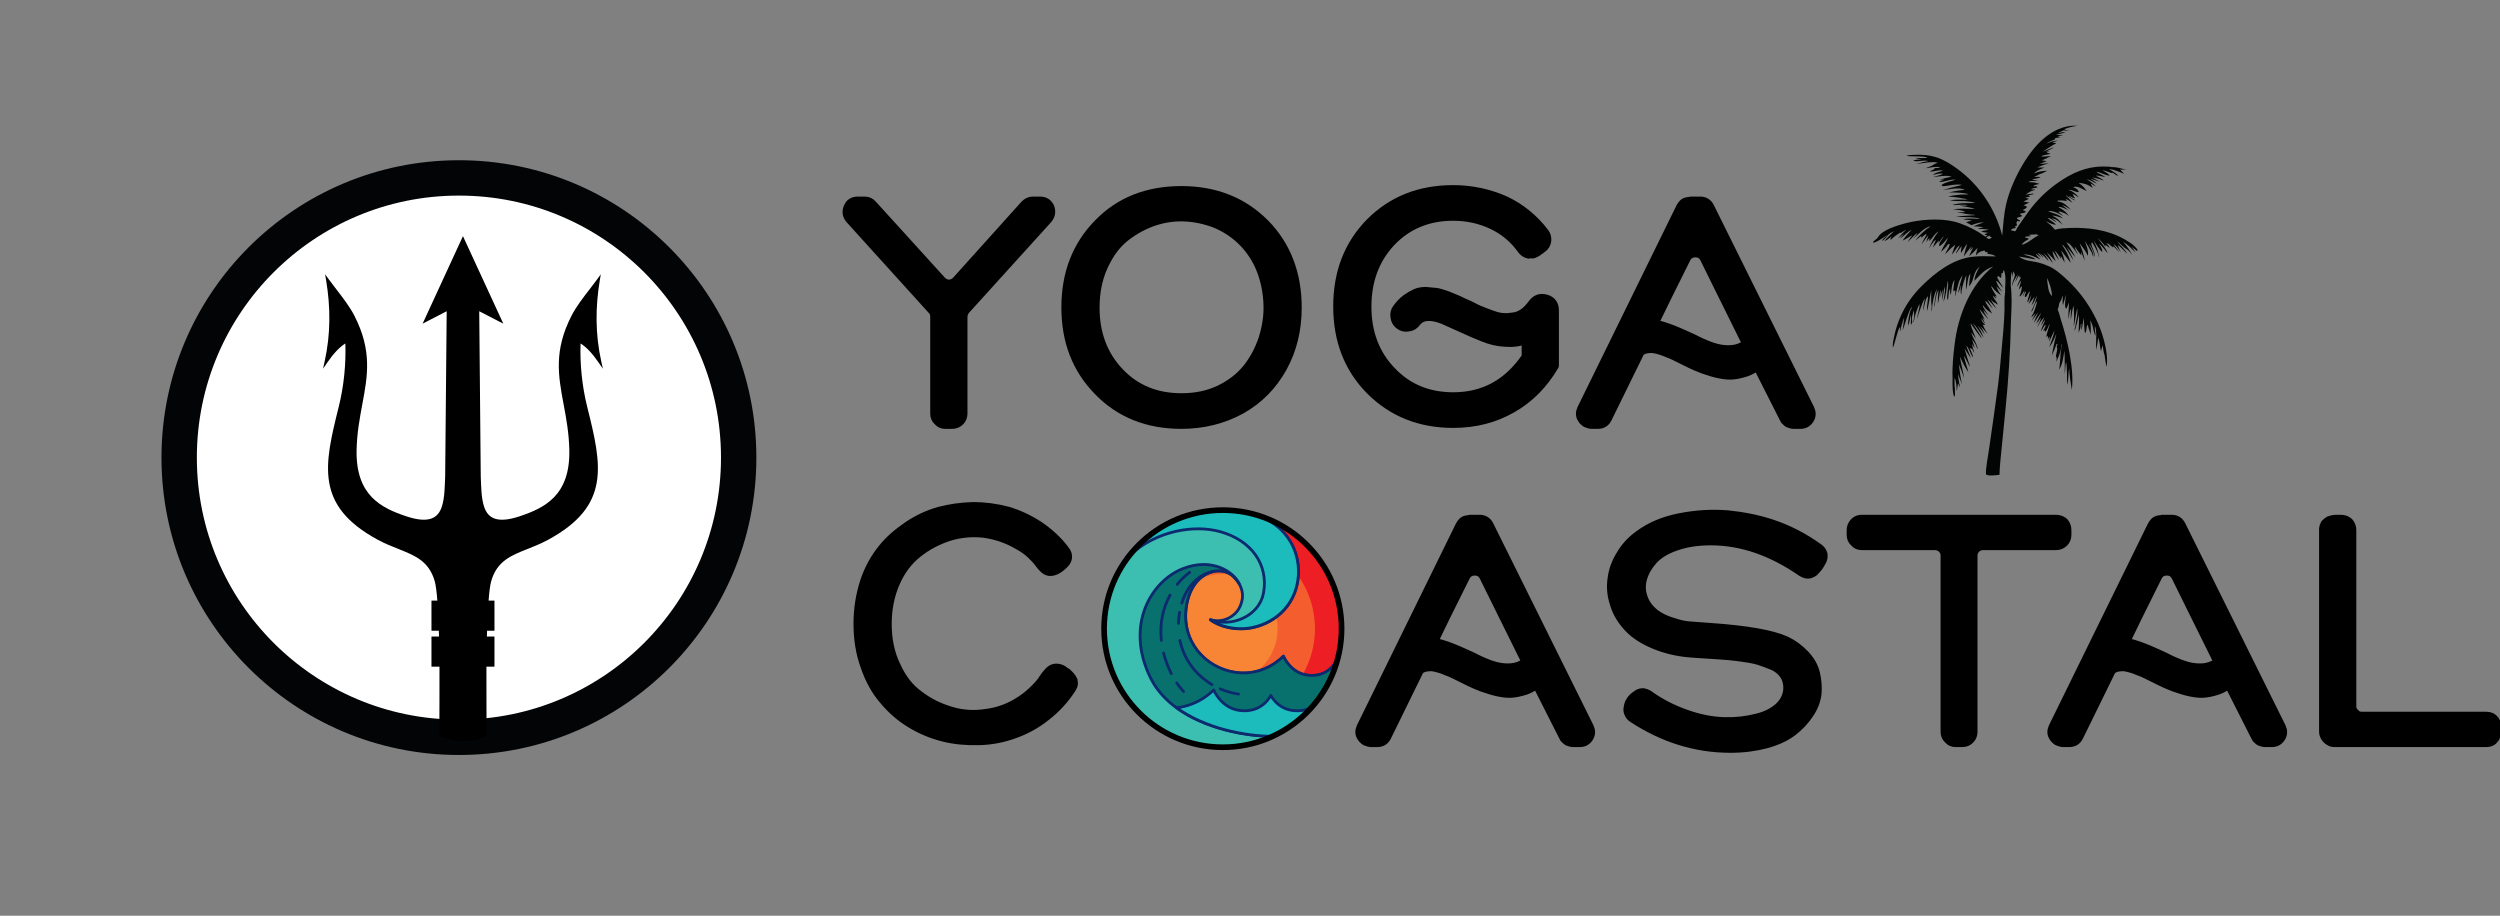 <?xml version="1.0" encoding="UTF-8" standalone="no"?>
<!DOCTYPE svg PUBLIC "-//W3C//DTD SVG 1.1//EN" "http://www.w3.org/Graphics/SVG/1.1/DTD/svg11.dtd">
<svg width="100%" height="100%" viewBox="0 0 1133 415" version="1.1" xmlns="http://www.w3.org/2000/svg" xmlns:xlink="http://www.w3.org/1999/xlink" xml:space="preserve" xmlns:serif="http://www.serif.com/" style="fill-rule:evenodd;clip-rule:evenodd;stroke-miterlimit:10;">
    <rect x="0" y="0" width="1133" height="415" fill="#808080" stroke="none"/>
    <g transform="matrix(1,0,0,1,7.651,-1073.63)">
        <g transform="matrix(0.934,0,0,3.77,-6425.92,-9036.61)">
            <g id="Logo-Horizontal-Logo-Black" transform="matrix(2.879,0,0,0.753,-15101.3,870.703)">
                <g transform="matrix(1,0,0,1,6.048,2.886)">
                    <g transform="matrix(-2.23325e-32,-1.716,-1.812,2.11473e-32,7703.5,2430.64)">
                        <circle cx="-26.021" cy="0" r="26.021" style="fill:white;stroke:rgb(3,4,5);stroke-width:3.29px;"/>
                    </g>
                    <g transform="matrix(0.06,0,0,0.057,7625.03,2389.16)">
                        <path d="M1210.79,1125.22L1311.49,907.432L1319.17,890.798L1326.84,907.432L1427.57,1125.22L1432.51,1135.89L1422.07,1130.56L1364.88,1101.11L1369.15,1563.84C1370.44,1591.2 1370.27,1623.58 1378.59,1648.69C1388.91,1679.96 1413.87,1696.76 1477.67,1675.69C1512.61,1664.16 1548.54,1649.51 1575.19,1621.95C1601.74,1594.44 1619.32,1553.71 1617.95,1489.74C1616.95,1442.3 1609.27,1401.21 1602.01,1362.44C1586.91,1281.89 1573.65,1211.24 1624.65,1112.69C1637.46,1088.02 1656.92,1062.84 1675.45,1038.98C1682.76,1029.49 1689.96,1020.14 1696.33,1011.46L1706.37,997.701L1703.55,1014.53C1697.3,1051.87 1694.07,1089.5 1694.51,1127.43C1694.98,1165.33 1699.17,1203.54 1707.74,1241.97L1712.24,1262.15L1700.46,1245.13C1692.22,1233.16 1683.4,1221.72 1674,1211.86C1666.29,1203.85 1658.14,1196.82 1649.55,1191.4C1648.51,1219.79 1649.55,1248.81 1652.37,1277.28C1655.54,1309.07 1660.94,1340.28 1668.19,1368.97C1688.87,1451.53 1705.48,1520.36 1694.96,1580.79C1684.38,1641.69 1646.56,1693.52 1558.55,1741.13C1538.43,1752.02 1518.81,1759.78 1500.42,1767.01C1453.81,1785.51 1415.12,1800.78 1398.74,1856.38C1395.47,1867.38 1392.99,1887.31 1391.15,1911.53L1407.67,1911.53L1407.67,1995.97L1386.9,1995.97L1386.43,2012.15L1407.67,2012.15L1407.67,2096.55L1385.12,2096.55C1384.75,2161.64 1385.54,2226.82 1385.54,2291.29C1341.3,2309.6 1297.06,2309.18 1252.82,2291.29C1252.82,2226.82 1253.6,2161.64 1253.21,2096.55L1230.72,2096.55L1230.72,2012.15L1251.92,2012.15L1251.45,1995.97L1230.72,1995.97L1230.72,1911.53L1247.24,1911.53C1245.34,1887.31 1242.88,1867.38 1239.62,1856.38C1223.2,1800.78 1184.55,1785.51 1137.94,1767.01C1119.54,1759.78 1099.92,1752.02 1079.8,1741.13C991.771,1693.52 953.975,1641.69 943.399,1580.79C932.907,1520.36 949.483,1451.53 970.191,1368.97C977.396,1340.28 982.811,1309.07 985.989,1277.28C988.784,1248.81 989.841,1219.79 988.807,1191.4C980.214,1196.82 972.033,1203.88 964.358,1211.86C954.951,1221.72 946.131,1233.16 937.874,1245.13L926.12,1262.15L930.617,1241.97C939.158,1203.54 943.371,1165.33 943.847,1127.43C944.289,1089.5 941.053,1051.87 934.801,1014.53L931.982,997.701L942.029,1011.46C948.367,1020.14 955.596,1029.49 962.934,1038.98C981.387,1062.84 1000.89,1088.02 1013.7,1112.69C1064.67,1211.24 1051.47,1281.89 1036.34,1362.44C1029.08,1401.21 1021.41,1442.3 1020.4,1489.74C1019.04,1553.71 1036.62,1594.44 1063.14,1621.95C1089.77,1649.51 1125.74,1664.16 1160.69,1675.69C1224.49,1696.76 1249.44,1679.96 1259.77,1648.69C1268.09,1623.58 1267.92,1591.2 1269.2,1563.84L1273.47,1101.11L1216.31,1130.56L1205.84,1135.89L1210.79,1125.22Z"/>
                    </g>
                </g>
                <g transform="matrix(1,0,0,1,4.424,5.192)">
                    <g transform="matrix(1.073,0,0,1.016,7455.52,2125.33)">
                        <g transform="matrix(50,0,0,50,293.151,336.915)">
                            <path d="M0.285,-0.033L0.285,-0.338C0.285,-0.347 0.282,-0.354 0.276,-0.36L0.018,-0.645C0.009,-0.656 0.007,-0.668 0.013,-0.681C0.018,-0.694 0.028,-0.7 0.043,-0.7L0.064,-0.7C0.074,-0.7 0.082,-0.696 0.088,-0.689L0.305,-0.45C0.312,-0.443 0.32,-0.439 0.329,-0.439C0.338,-0.439 0.346,-0.443 0.353,-0.45L0.568,-0.689C0.575,-0.696 0.583,-0.7 0.592,-0.7L0.615,-0.7C0.629,-0.7 0.639,-0.694 0.645,-0.681C0.65,-0.668 0.648,-0.656 0.639,-0.645L0.38,-0.359C0.375,-0.352 0.372,-0.345 0.372,-0.337L0.372,-0.033C0.372,-0.024 0.369,-0.016 0.363,-0.01C0.356,-0.003 0.348,-0 0.339,-0L0.317,-0C0.308,-0 0.301,-0.003 0.295,-0.01C0.288,-0.016 0.285,-0.024 0.285,-0.033Z" style="fill-rule:nonzero;stroke:black;stroke-width:0.03px;stroke-linejoin:round;stroke-miterlimit:2;"/>
                        </g>
                        <g transform="matrix(50,0,0,50,325.801,336.915)">
                            <path d="M0.406,-0C0.3,-0 0.213,-0.035 0.146,-0.104C0.078,-0.173 0.044,-0.26 0.044,-0.367C0.044,-0.473 0.078,-0.561 0.146,-0.63C0.213,-0.699 0.3,-0.733 0.406,-0.733C0.511,-0.733 0.598,-0.699 0.667,-0.63C0.735,-0.561 0.769,-0.473 0.769,-0.366C0.769,-0.297 0.754,-0.234 0.723,-0.178C0.692,-0.122 0.649,-0.078 0.594,-0.047C0.538,-0.016 0.475,-0 0.406,-0ZM0.134,-0.366C0.134,-0.285 0.159,-0.217 0.21,-0.163C0.261,-0.109 0.326,-0.082 0.406,-0.082C0.45,-0.082 0.49,-0.09 0.526,-0.107C0.561,-0.124 0.59,-0.146 0.612,-0.173C0.634,-0.2 0.651,-0.232 0.663,-0.267C0.674,-0.302 0.68,-0.337 0.679,-0.373C0.678,-0.409 0.672,-0.444 0.659,-0.48C0.646,-0.515 0.627,-0.545 0.602,-0.571C0.577,-0.597 0.547,-0.617 0.514,-0.631C0.48,-0.644 0.446,-0.651 0.412,-0.652C0.378,-0.653 0.344,-0.647 0.311,-0.635C0.277,-0.622 0.247,-0.604 0.221,-0.582C0.195,-0.559 0.174,-0.528 0.158,-0.491C0.142,-0.454 0.134,-0.412 0.134,-0.366Z" style="fill-rule:nonzero;stroke:black;stroke-width:0.03px;stroke-linejoin:round;stroke-miterlimit:2;"/>
                        </g>
                        <g transform="matrix(50,0,0,50,368.501,336.915)">
                            <path d="M0.636,-0.211L0.636,-0.267C0.615,-0.259 0.592,-0.256 0.569,-0.258C0.545,-0.259 0.522,-0.265 0.5,-0.274C0.478,-0.283 0.456,-0.292 0.435,-0.302C0.413,-0.312 0.393,-0.321 0.375,-0.329C0.357,-0.336 0.34,-0.34 0.325,-0.339C0.31,-0.338 0.298,-0.332 0.289,-0.32C0.283,-0.312 0.275,-0.307 0.265,-0.306C0.255,-0.304 0.246,-0.306 0.238,-0.312C0.23,-0.318 0.225,-0.326 0.224,-0.336C0.222,-0.346 0.224,-0.355 0.23,-0.363C0.239,-0.375 0.248,-0.385 0.259,-0.393C0.269,-0.4 0.279,-0.406 0.288,-0.41C0.297,-0.414 0.307,-0.416 0.32,-0.416C0.333,-0.415 0.343,-0.414 0.352,-0.413C0.361,-0.412 0.372,-0.408 0.387,-0.403C0.402,-0.397 0.413,-0.392 0.421,-0.389C0.429,-0.385 0.441,-0.379 0.458,-0.372C0.473,-0.364 0.485,-0.358 0.494,-0.355C0.502,-0.352 0.513,-0.347 0.528,-0.342C0.542,-0.337 0.554,-0.334 0.564,-0.334C0.573,-0.333 0.584,-0.334 0.596,-0.336C0.607,-0.337 0.618,-0.342 0.628,-0.349C0.638,-0.356 0.647,-0.366 0.656,-0.378C0.667,-0.393 0.681,-0.397 0.698,-0.392C0.715,-0.387 0.723,-0.375 0.723,-0.357L0.723,-0.184C0.689,-0.126 0.645,-0.081 0.59,-0.05C0.536,-0.019 0.475,-0.003 0.406,-0.003C0.301,-0.003 0.215,-0.038 0.146,-0.107C0.078,-0.176 0.044,-0.263 0.044,-0.37C0.044,-0.476 0.078,-0.564 0.146,-0.633C0.215,-0.702 0.301,-0.736 0.406,-0.736C0.464,-0.736 0.518,-0.724 0.568,-0.702C0.617,-0.679 0.659,-0.645 0.693,-0.6C0.698,-0.593 0.7,-0.584 0.699,-0.576C0.698,-0.567 0.693,-0.559 0.686,-0.554C0.685,-0.553 0.682,-0.551 0.678,-0.548C0.673,-0.545 0.671,-0.543 0.67,-0.542C0.669,-0.541 0.666,-0.54 0.662,-0.538C0.657,-0.535 0.654,-0.535 0.653,-0.536C0.652,-0.537 0.648,-0.536 0.643,-0.535C0.634,-0.537 0.627,-0.542 0.622,-0.549C0.598,-0.583 0.567,-0.609 0.529,-0.627C0.491,-0.645 0.45,-0.654 0.406,-0.654C0.327,-0.654 0.262,-0.627 0.211,-0.574C0.16,-0.52 0.134,-0.452 0.134,-0.369C0.134,-0.287 0.16,-0.219 0.211,-0.166C0.262,-0.112 0.327,-0.085 0.406,-0.085C0.503,-0.085 0.579,-0.127 0.636,-0.211Z" style="fill-rule:nonzero;stroke:black;stroke-width:0.03px;stroke-linejoin:round;stroke-miterlimit:2;"/>
                        </g>
                        <g transform="matrix(50,0,0,50,408.101,336.915)">
                            <path d="M0.537,-0.252C0.462,-0.404 0.417,-0.494 0.404,-0.521C0.398,-0.533 0.388,-0.539 0.375,-0.539C0.361,-0.539 0.351,-0.533 0.345,-0.521C0.298,-0.427 0.264,-0.358 0.243,-0.314C0.26,-0.311 0.28,-0.305 0.303,-0.296C0.326,-0.287 0.347,-0.277 0.367,-0.268C0.386,-0.258 0.406,-0.249 0.426,-0.242C0.446,-0.235 0.466,-0.232 0.485,-0.233C0.504,-0.234 0.522,-0.24 0.537,-0.252ZM0.098,-0.019C0.092,-0.006 0.082,-0 0.068,-0L0.05,-0C0.048,-0 0.045,-0 0.042,-0.001C0.038,-0.002 0.035,-0.003 0.033,-0.004C0.031,-0.005 0.029,-0.006 0.027,-0.008C0.024,-0.01 0.022,-0.013 0.02,-0.016C0.013,-0.026 0.013,-0.036 0.018,-0.047L0.329,-0.681C0.332,-0.686 0.334,-0.689 0.337,-0.692C0.34,-0.695 0.344,-0.697 0.349,-0.698C0.354,-0.699 0.358,-0.699 0.36,-0.7C0.362,-0.7 0.367,-0.7 0.376,-0.7L0.39,-0.7C0.403,-0.7 0.413,-0.694 0.419,-0.682L0.734,-0.047C0.739,-0.036 0.739,-0.026 0.733,-0.016C0.726,-0.005 0.717,-0 0.705,-0L0.685,-0C0.683,-0 0.68,-0 0.676,-0.001C0.672,-0.002 0.669,-0.003 0.667,-0.004C0.665,-0.005 0.663,-0.007 0.66,-0.01C0.657,-0.012 0.655,-0.015 0.654,-0.018C0.618,-0.089 0.59,-0.144 0.57,-0.184C0.555,-0.173 0.54,-0.165 0.523,-0.161C0.505,-0.156 0.49,-0.154 0.476,-0.155C0.462,-0.156 0.445,-0.159 0.425,-0.165C0.405,-0.171 0.389,-0.177 0.378,-0.182C0.367,-0.187 0.351,-0.194 0.33,-0.205C0.316,-0.212 0.306,-0.217 0.299,-0.22C0.292,-0.223 0.282,-0.226 0.271,-0.231C0.259,-0.235 0.249,-0.237 0.243,-0.238C0.236,-0.239 0.228,-0.238 0.22,-0.237C0.212,-0.235 0.205,-0.232 0.2,-0.227C0.157,-0.139 0.123,-0.07 0.098,-0.019Z" style="fill-rule:nonzero;stroke:black;stroke-width:0.03px;stroke-linejoin:round;stroke-miterlimit:2;"/>
                        </g>
                        <g transform="matrix(50,0,0,50,293.151,386.915)">
                            <path d="M0.687,-0.226C0.687,-0.225 0.689,-0.224 0.692,-0.222C0.695,-0.22 0.698,-0.219 0.699,-0.218C0.7,-0.217 0.701,-0.215 0.704,-0.213C0.707,-0.21 0.708,-0.208 0.71,-0.207C0.711,-0.206 0.712,-0.204 0.714,-0.201C0.716,-0.198 0.717,-0.196 0.718,-0.194C0.718,-0.192 0.718,-0.19 0.719,-0.187C0.719,-0.184 0.719,-0.182 0.718,-0.179C0.716,-0.175 0.715,-0.172 0.713,-0.169C0.691,-0.135 0.664,-0.106 0.633,-0.082C0.602,-0.057 0.568,-0.039 0.534,-0.027C0.498,-0.014 0.462,-0.007 0.424,-0.006C0.385,-0.005 0.348,-0.008 0.312,-0.017C0.276,-0.026 0.242,-0.04 0.209,-0.06C0.176,-0.08 0.148,-0.105 0.124,-0.134C0.099,-0.163 0.08,-0.198 0.066,-0.239C0.051,-0.28 0.044,-0.324 0.044,-0.373C0.044,-0.419 0.051,-0.462 0.064,-0.503C0.077,-0.543 0.096,-0.577 0.119,-0.606C0.141,-0.634 0.169,-0.658 0.2,-0.679C0.231,-0.7 0.263,-0.715 0.298,-0.725C0.332,-0.734 0.368,-0.739 0.405,-0.74C0.442,-0.74 0.477,-0.735 0.512,-0.726C0.546,-0.716 0.579,-0.701 0.611,-0.68C0.642,-0.659 0.67,-0.634 0.693,-0.603C0.705,-0.588 0.703,-0.572 0.687,-0.558C0.671,-0.543 0.656,-0.536 0.643,-0.538C0.637,-0.539 0.631,-0.543 0.626,-0.548C0.621,-0.553 0.616,-0.559 0.611,-0.566C0.606,-0.573 0.598,-0.581 0.587,-0.592C0.575,-0.603 0.561,-0.613 0.544,-0.622C0.511,-0.641 0.475,-0.653 0.437,-0.658C0.399,-0.662 0.362,-0.658 0.327,-0.647C0.291,-0.635 0.259,-0.618 0.23,-0.595C0.201,-0.572 0.177,-0.541 0.16,-0.502C0.143,-0.463 0.134,-0.42 0.134,-0.372C0.134,-0.323 0.143,-0.279 0.162,-0.24C0.18,-0.2 0.204,-0.169 0.235,-0.147C0.265,-0.124 0.298,-0.108 0.335,-0.097C0.371,-0.086 0.408,-0.084 0.447,-0.09C0.485,-0.095 0.52,-0.108 0.552,-0.129C0.57,-0.14 0.585,-0.153 0.598,-0.166C0.611,-0.179 0.62,-0.189 0.625,-0.198C0.63,-0.206 0.636,-0.213 0.642,-0.22C0.648,-0.227 0.655,-0.231 0.662,-0.232C0.671,-0.233 0.679,-0.231 0.687,-0.226Z" style="fill-rule:nonzero;stroke:black;stroke-width:0.03px;stroke-linejoin:round;stroke-miterlimit:2;"/>
                        </g>
                        <g transform="matrix(50,0,0,50,373.451,386.915)">
                            <path d="M0.537,-0.252C0.462,-0.404 0.417,-0.494 0.404,-0.521C0.398,-0.533 0.388,-0.539 0.375,-0.539C0.361,-0.539 0.351,-0.533 0.345,-0.521C0.298,-0.427 0.264,-0.358 0.243,-0.314C0.26,-0.311 0.28,-0.305 0.303,-0.296C0.326,-0.287 0.347,-0.277 0.367,-0.268C0.386,-0.258 0.406,-0.249 0.426,-0.242C0.446,-0.235 0.466,-0.232 0.485,-0.233C0.504,-0.234 0.522,-0.24 0.537,-0.252ZM0.098,-0.019C0.092,-0.006 0.082,-0 0.068,-0L0.05,-0C0.048,-0 0.045,-0 0.042,-0.001C0.038,-0.002 0.035,-0.003 0.033,-0.004C0.031,-0.005 0.029,-0.006 0.027,-0.008C0.024,-0.01 0.022,-0.013 0.02,-0.016C0.013,-0.026 0.013,-0.036 0.018,-0.047L0.329,-0.681C0.332,-0.686 0.334,-0.689 0.337,-0.692C0.34,-0.695 0.344,-0.697 0.349,-0.698C0.354,-0.699 0.358,-0.699 0.36,-0.7C0.362,-0.7 0.367,-0.7 0.376,-0.7L0.39,-0.7C0.403,-0.7 0.413,-0.694 0.419,-0.682L0.734,-0.047C0.739,-0.036 0.739,-0.026 0.733,-0.016C0.726,-0.005 0.717,-0 0.705,-0L0.685,-0C0.683,-0 0.68,-0 0.676,-0.001C0.672,-0.002 0.669,-0.003 0.667,-0.004C0.665,-0.005 0.663,-0.007 0.66,-0.01C0.657,-0.012 0.655,-0.015 0.654,-0.018C0.618,-0.089 0.59,-0.144 0.57,-0.184C0.555,-0.173 0.54,-0.165 0.523,-0.161C0.505,-0.156 0.49,-0.154 0.476,-0.155C0.462,-0.156 0.445,-0.159 0.425,-0.165C0.405,-0.171 0.389,-0.177 0.378,-0.182C0.367,-0.187 0.351,-0.194 0.33,-0.205C0.316,-0.212 0.306,-0.217 0.299,-0.22C0.292,-0.223 0.282,-0.226 0.271,-0.231C0.259,-0.235 0.249,-0.237 0.243,-0.238C0.236,-0.239 0.228,-0.238 0.22,-0.237C0.212,-0.235 0.205,-0.232 0.2,-0.227C0.157,-0.139 0.123,-0.07 0.098,-0.019Z" style="fill-rule:nonzero;stroke:black;stroke-width:0.03px;stroke-linejoin:round;stroke-miterlimit:2;"/>
                        </g>
                        <g transform="matrix(50,0,0,50,411.751,386.915)">
                            <path d="M0.696,-0.566C0.696,-0.566 0.695,-0.564 0.692,-0.559C0.689,-0.554 0.686,-0.55 0.685,-0.549C0.684,-0.548 0.681,-0.545 0.678,-0.541C0.675,-0.537 0.672,-0.535 0.67,-0.534C0.667,-0.533 0.664,-0.531 0.661,-0.53C0.657,-0.529 0.653,-0.529 0.649,-0.53C0.645,-0.531 0.641,-0.533 0.636,-0.536C0.542,-0.601 0.447,-0.634 0.35,-0.634C0.308,-0.634 0.271,-0.628 0.24,-0.617C0.208,-0.606 0.184,-0.591 0.168,-0.573C0.152,-0.555 0.141,-0.536 0.135,-0.515C0.129,-0.494 0.13,-0.474 0.137,-0.454C0.144,-0.434 0.157,-0.417 0.175,-0.403C0.19,-0.392 0.208,-0.383 0.229,-0.377C0.249,-0.37 0.267,-0.366 0.282,-0.365C0.297,-0.364 0.319,-0.362 0.349,-0.36C0.464,-0.352 0.542,-0.338 0.584,-0.319C0.608,-0.308 0.628,-0.293 0.645,-0.275C0.662,-0.257 0.673,-0.238 0.678,-0.217C0.683,-0.196 0.685,-0.174 0.683,-0.152C0.68,-0.13 0.672,-0.109 0.658,-0.089C0.644,-0.068 0.627,-0.05 0.606,-0.034C0.585,-0.018 0.557,-0.005 0.524,0.004C0.49,0.013 0.453,0.018 0.412,0.018C0.303,0.018 0.201,-0.014 0.105,-0.077C0.1,-0.08 0.096,-0.085 0.094,-0.09C0.091,-0.095 0.09,-0.101 0.091,-0.107C0.092,-0.113 0.093,-0.119 0.096,-0.125C0.099,-0.13 0.102,-0.135 0.107,-0.14C0.112,-0.144 0.117,-0.148 0.122,-0.151C0.127,-0.154 0.132,-0.155 0.138,-0.155C0.144,-0.154 0.149,-0.152 0.154,-0.149C0.191,-0.122 0.231,-0.102 0.274,-0.087C0.317,-0.072 0.356,-0.065 0.393,-0.064C0.43,-0.063 0.463,-0.067 0.494,-0.075C0.525,-0.082 0.549,-0.095 0.567,-0.112C0.584,-0.129 0.593,-0.149 0.593,-0.172C0.593,-0.187 0.589,-0.201 0.581,-0.213C0.573,-0.224 0.562,-0.234 0.547,-0.241C0.532,-0.247 0.517,-0.253 0.501,-0.258C0.484,-0.263 0.465,-0.266 0.443,-0.269C0.421,-0.272 0.401,-0.274 0.383,-0.275C0.364,-0.276 0.344,-0.278 0.322,-0.279C0.3,-0.28 0.283,-0.282 0.271,-0.283C0.229,-0.288 0.192,-0.299 0.16,-0.314C0.128,-0.329 0.103,-0.347 0.085,-0.369C0.067,-0.39 0.054,-0.413 0.047,-0.439C0.039,-0.464 0.037,-0.49 0.041,-0.515C0.044,-0.54 0.053,-0.565 0.068,-0.589C0.082,-0.613 0.101,-0.634 0.125,-0.651C0.16,-0.677 0.202,-0.695 0.253,-0.705C0.304,-0.715 0.354,-0.718 0.403,-0.714C0.452,-0.709 0.498,-0.7 0.543,-0.685C0.594,-0.668 0.642,-0.643 0.688,-0.61C0.695,-0.605 0.7,-0.599 0.702,-0.59C0.703,-0.581 0.701,-0.573 0.696,-0.566Z" style="fill-rule:nonzero;stroke:black;stroke-width:0.03px;stroke-linejoin:round;stroke-miterlimit:2;"/>
                        </g>
                        <g transform="matrix(50,0,0,50,450.851,386.915)">
                            <path d="M0.305,-0.033L0.305,-0.587C0.305,-0.596 0.302,-0.603 0.295,-0.61C0.288,-0.616 0.281,-0.619 0.272,-0.619L0.042,-0.619C0.033,-0.619 0.026,-0.622 0.02,-0.629C0.013,-0.635 0.01,-0.643 0.01,-0.652L0.01,-0.667C0.01,-0.676 0.013,-0.684 0.02,-0.691C0.026,-0.697 0.033,-0.7 0.042,-0.7L0.653,-0.7C0.662,-0.7 0.67,-0.697 0.677,-0.691C0.683,-0.684 0.686,-0.676 0.686,-0.667L0.686,-0.652C0.686,-0.643 0.683,-0.635 0.677,-0.629C0.67,-0.622 0.662,-0.619 0.653,-0.619L0.424,-0.619C0.415,-0.619 0.407,-0.616 0.401,-0.61C0.394,-0.603 0.391,-0.596 0.391,-0.587L0.391,-0.033C0.391,-0.024 0.388,-0.016 0.382,-0.01C0.375,-0.003 0.368,-0 0.359,-0L0.337,-0C0.328,-0 0.321,-0.003 0.315,-0.01C0.308,-0.016 0.305,-0.024 0.305,-0.033Z" style="fill-rule:nonzero;stroke:black;stroke-width:0.03px;stroke-linejoin:round;stroke-miterlimit:2;"/>
                        </g>
                        <g transform="matrix(50,0,0,50,482.151,386.915)">
                            <path d="M0.537,-0.252C0.462,-0.404 0.417,-0.494 0.404,-0.521C0.398,-0.533 0.388,-0.539 0.375,-0.539C0.361,-0.539 0.351,-0.533 0.345,-0.521C0.298,-0.427 0.264,-0.358 0.243,-0.314C0.26,-0.311 0.28,-0.305 0.303,-0.296C0.326,-0.287 0.347,-0.277 0.367,-0.268C0.386,-0.258 0.406,-0.249 0.426,-0.242C0.446,-0.235 0.466,-0.232 0.485,-0.233C0.504,-0.234 0.522,-0.24 0.537,-0.252ZM0.098,-0.019C0.092,-0.006 0.082,-0 0.068,-0L0.05,-0C0.048,-0 0.045,-0 0.042,-0.001C0.038,-0.002 0.035,-0.003 0.033,-0.004C0.031,-0.005 0.029,-0.006 0.027,-0.008C0.024,-0.01 0.022,-0.013 0.02,-0.016C0.013,-0.026 0.013,-0.036 0.018,-0.047L0.329,-0.681C0.332,-0.686 0.334,-0.689 0.337,-0.692C0.34,-0.695 0.344,-0.697 0.349,-0.698C0.354,-0.699 0.358,-0.699 0.36,-0.7C0.362,-0.7 0.367,-0.7 0.376,-0.7L0.39,-0.7C0.403,-0.7 0.413,-0.694 0.419,-0.682L0.734,-0.047C0.739,-0.036 0.739,-0.026 0.733,-0.016C0.726,-0.005 0.717,-0 0.705,-0L0.685,-0C0.683,-0 0.68,-0 0.676,-0.001C0.672,-0.002 0.669,-0.003 0.667,-0.004C0.665,-0.005 0.663,-0.007 0.66,-0.01C0.657,-0.012 0.655,-0.015 0.654,-0.018C0.618,-0.089 0.59,-0.144 0.57,-0.184C0.555,-0.173 0.54,-0.165 0.523,-0.161C0.505,-0.156 0.49,-0.154 0.476,-0.155C0.462,-0.156 0.445,-0.159 0.425,-0.165C0.405,-0.171 0.389,-0.177 0.378,-0.182C0.367,-0.187 0.351,-0.194 0.33,-0.205C0.316,-0.212 0.306,-0.217 0.299,-0.22C0.292,-0.223 0.282,-0.226 0.271,-0.231C0.259,-0.235 0.249,-0.237 0.243,-0.238C0.236,-0.239 0.228,-0.238 0.22,-0.237C0.212,-0.235 0.205,-0.232 0.2,-0.227C0.157,-0.139 0.123,-0.07 0.098,-0.019Z" style="fill-rule:nonzero;stroke:black;stroke-width:0.03px;stroke-linejoin:round;stroke-miterlimit:2;"/>
                        </g>
                        <g transform="matrix(50,0,0,50,521.801,386.915)">
                            <path d="M0.075,-0.033L0.075,-0.667C0.075,-0.67 0.075,-0.674 0.076,-0.677C0.077,-0.68 0.078,-0.682 0.079,-0.684C0.08,-0.686 0.081,-0.688 0.084,-0.69C0.086,-0.691 0.088,-0.693 0.089,-0.694C0.09,-0.695 0.092,-0.696 0.096,-0.697C0.098,-0.698 0.101,-0.698 0.103,-0.699C0.104,-0.699 0.107,-0.699 0.11,-0.7C0.113,-0.7 0.116,-0.7 0.117,-0.7L0.129,-0.7C0.138,-0.7 0.146,-0.697 0.153,-0.691C0.159,-0.684 0.162,-0.676 0.162,-0.667L0.162,-0.113C0.162,-0.104 0.165,-0.097 0.172,-0.091C0.178,-0.084 0.185,-0.081 0.194,-0.081L0.586,-0.081C0.597,-0.081 0.605,-0.077 0.611,-0.069C0.617,-0.06 0.62,-0.051 0.62,-0.041C0.62,-0.031 0.617,-0.022 0.611,-0.013C0.605,-0.004 0.597,-0 0.586,-0L0.107,-0C0.102,-0 0.096,-0.002 0.092,-0.005C0.087,-0.008 0.083,-0.012 0.08,-0.017C0.077,-0.022 0.075,-0.027 0.075,-0.033Z" style="fill-rule:nonzero;stroke:black;stroke-width:0.03px;stroke-linejoin:round;stroke-miterlimit:2;"/>
                        </g>
                    </g>
                    <g transform="matrix(0.03,0,0,0.029,7887.92,2410.26)">
                        <path d="M2685.66,990.768C2695.86,975.621 2711.35,968.462 2726.52,959.318C2722.84,954.619 2720.99,955.522 2715.35,954.366C2710.91,952.895 2706.93,952.773 2704.45,948.662C2713.74,944.306 2728.56,945.439 2738.92,944.428C2734.83,940.163 2728.72,939.278 2723.16,937.545C2739.4,935.938 2755.62,934.006 2771.95,933.998L2780.71,939.563C2753.84,951.126 2712.45,989.87 2685.66,990.768ZM2857.19,1272.14L2853.31,1270.65C2832.72,1248.89 2832.56,1203.73 2828.33,1174.79C2843.25,1198.41 2855.38,1244.01 2857.19,1272.14ZM2502.89,959.553L2500.9,959.765C2495.39,957.219 2492.23,955.373 2487.94,950.891L2488.73,947.705C2494.6,945.98 2500.46,944.337 2506.05,941.801L2509.53,940.189L2510.06,939.915C2507.32,943.507 2507.81,941.544 2508.23,945.71L2519.14,952.051C2513.95,955.188 2508.47,957.246 2502.89,959.553ZM3337.93,1020.16C3324.21,999.018 3301.34,981.971 3279.22,970.43C3273.84,965.569 3264.9,961.588 3258.46,958.081C3166.28,907.918 3055.7,894.671 2952.06,898.905C2926.1,899.966 2898.24,901.018 2873.23,908.329L2859.73,893.922C2848.86,881.32 2834.36,871.576 2821.15,861.516C2837.54,868.606 2861.2,881.939 2879.38,880.544C2865.35,866.421 2844.49,857.553 2832.48,842.333C2839.65,844.563 2847.42,846.625 2854.03,850.241C2862.97,855.133 2871.25,864.016 2881.17,866.421C2874.49,858.975 2864.71,850.137 2855.49,846.251C2879.21,846.9 2900.22,867.676 2917.25,882.255C2899.81,857.53 2884.42,843.109 2857.02,829.831C2879.2,832.684 2898.03,837.662 2918.72,846.228C2881.96,815.04 2869.77,823.729 2834.77,804.998C2865.29,804.285 2894.76,817.753 2920.11,833.545L2918.05,831.456C2911.5,824.893 2905.28,819.956 2897.89,814.408C2894.27,811.687 2895.55,812.892 2893.08,808.721C2896.82,808.148 2898.42,808.198 2902.35,808.798C2904.5,810.121 2903.42,809.665 2906,810.342C2924,815.09 2938.01,821.792 2952.85,832.981C2938.18,815.618 2922.14,798.34 2901.11,788.925C2898.18,787.576 2896.29,786.14 2893.79,784.159L2897.8,782.539C2917.29,785.581 2932.93,792.992 2950.04,802.371C2938.47,791.484 2925.08,782.187 2912.42,772.591C2931.05,778.377 2945.88,787.422 2962.24,797.758C2943.21,778.634 2923.13,757.606 2895.28,753.847C2892.57,753.481 2890.01,752.971 2887.34,752.334L2889.09,748.196C2906.53,746.223 2925.41,747.545 2942.44,751.585L2944.58,752.113C2940.81,748.85 2936.82,746.423 2932.86,743.646L2937.35,740.59C2949.55,745.523 2960.6,753.133 2971.77,760.03C2970.44,758.342 2969.07,756.686 2967.75,754.988C2957.65,742.035 2946.64,731.843 2934.33,720.979L2937.29,722.234L2940.79,716.511L2939.52,722.767C2953.92,731.297 2968.61,739.289 2983.58,746.742L2986.34,745.474C2975.04,736.154 2959.69,734.994 2951.03,721.891C2959.39,724.915 2967.03,729.717 2975.48,732.687C2979.47,734.086 2982.3,735.915 2986.18,734.086L2977.96,724.689C2977.34,717.748 2975.93,715.825 2971.62,710.743C2985.54,714.588 2995.08,725.768 3007.9,729.456C2990.43,711.551 2974.53,696.737 2949.88,689.299C2970.7,685.874 2989.42,704.356 3007.4,700.962C3006.54,698.994 3005.7,697.018 3004.75,695.09C2998.69,682.759 2988.92,679.568 2976.61,675.533C2977.56,674.811 2978.41,673.922 2979.46,673.367C2996.84,664.268 3032.4,687.873 3049.11,694.436L3051.4,695.32C3037.91,676.039 3029.13,665.197 3008.8,652.948L3009.34,650.619C3040.81,653.859 3059.56,659.754 3085.59,678.693C3081.37,670.212 3076.86,661.781 3073.12,653.074L3103.14,671.142C3088.31,653.404 3070.24,642.224 3051.18,629.74C3071.56,636.446 3089.51,644.981 3108.4,655.028C3098.13,643.267 3085.04,636.162 3071.93,627.952C3089.67,632.718 3106.96,638.694 3124.33,644.634C3110.96,635.711 3097.14,628.408 3082.81,621.155C3106.64,624.048 3125.83,630.042 3148.04,638.992C3135.21,627.537 3118.91,618.6 3103.26,611.609C3113.25,607.664 3143.23,617.49 3155.8,618.009C3140.31,606.694 3121.65,601.733 3106.32,590.463L3113.95,590.518C3135.25,596.439 3156.84,608.328 3178.52,611.085L3180.53,610.494C3170.7,597.084 3153.56,590.265 3139.94,581.224C3140.79,581.328 3141.64,581.418 3142.49,581.54C3143.9,581.734 3145.3,581.982 3146.72,582.167C3156.5,583.422 3192.68,597.685 3195.35,596.841L3196.98,593.428C3203.67,597.897 3220.6,611.844 3227.87,612.006C3220.84,597.838 3189.35,582.474 3175.56,573.822L3200.36,578.354C3221.47,585.431 3241.53,591.37 3261.7,601.12C3254.68,592.765 3246.66,585.083 3239.08,577.234C3251.3,576.3 3262.22,577.798 3274.22,579.667C3246.41,570.302 3220.58,563.676 3190.93,563.306C3175.55,560.426 3159.25,560.792 3143.63,560.674C3049.79,559.979 2968.03,596.286 2891.8,648.628C2875.83,659.434 2860.33,670.89 2845.32,682.999C2830.31,695.11 2815.84,707.83 2801.9,721.16C2787.97,734.493 2774.62,748.387 2761.85,762.842C2749.08,777.3 2736.95,792.268 2725.45,807.746C2704.05,836.66 2683.54,865.943 2662.83,895.317C2659.52,901.703 2654.61,913.908 2648.45,917.568C2643.67,915.081 2641.73,913.944 2636.16,913.939C2632.31,913.935 2630.95,914.057 2627.45,912.707C2627.21,898.788 2647.09,904.245 2654.96,895.204C2651.45,893.299 2652.98,893.895 2649.04,892.73C2648.1,892.455 2647.16,892.203 2646.22,891.94L2659.62,885.198C2659.63,883.875 2659.88,882.543 2659.67,881.239C2659.25,878.635 2657.71,876.288 2657.33,873.675C2656.53,868.186 2658.35,863.953 2661.99,860.193C2666.61,861.524 2671.15,862.653 2675.87,863.578C2679.16,852.782 2662.82,854.687 2659.53,846.161L2664.8,840.794C2672.74,839.092 2681.07,837.982 2687.99,833.527L2688.05,830.693C2683.86,828.147 2679.91,825.457 2675.93,822.587C2686.73,813.636 2698.52,821.68 2710.58,808.59L2692.7,800.195C2693.37,799.532 2693.9,798.674 2694.72,798.2C2696.38,797.239 2698.4,797.085 2700.17,796.336C2706.04,793.845 2713.22,788.614 2715.86,782.873C2711.29,777.028 2703.23,776.026 2696.38,774.081L2729.86,758.771C2718.39,757.66 2707.25,755.146 2696,752.777C2699.59,751.381 2703.17,749.939 2706.73,748.453C2712.24,746.151 2724.01,741.642 2726.06,736.542C2720.08,735.711 2713.88,735.449 2708.57,732.371C2715.11,728.467 2725.13,728.156 2732.63,727.009L2731.85,724.441C2728.84,723.868 2726.37,722.74 2723.55,721.562C2731.34,715.387 2744.12,715.606 2754.17,712.641L2750.36,709.457C2735.97,710.115 2721.83,713.126 2707.68,715.685C2720.44,707.245 2734.77,696.105 2749.9,692.797C2754.04,691.89 2757.17,690.974 2761.03,689.028L2759.63,687.444L2741,686.74L2740.06,684.646C2751.02,677.754 2763.32,680.606 2774.57,674.974L2773.52,671.855L2766.1,668.23C2760.86,669.499 2757.21,670.975 2751.85,669.616C2757.57,659.019 2776.24,659.741 2786.76,656.441C2773.44,651.896 2758.9,647.527 2744.76,647.509C2738.39,647.5 2733.23,647.202 2727.02,645.839L2726.99,643.479C2743.68,638.089 2762.9,640.31 2780.33,640.536C2769.55,637.358 2758.58,635.774 2747.7,633.08L2747.56,631.017C2761.77,627.077 2780.56,625.908 2793.24,618.898C2780.88,616.19 2768.52,617.842 2756.02,618.758L2785.87,603.029C2800.8,599.594 2816.05,590.86 2829.71,584.009C2806.46,585.264 2783.79,586.55 2762.5,596.638C2761.56,597.084 2760.63,597.549 2759.69,598.005L2757.04,596.191C2774.4,581.035 2793.9,574.269 2815.1,566.167C2801.51,565.521 2787.77,565.788 2774.16,565.725C2774.82,565.414 2775.47,565.093 2776.13,564.786L2779.43,563.27C2798.96,554.08 2819.85,548.574 2840.47,542.376C2822.97,544.083 2805.43,545.209 2787.85,545.757L2827.02,530.944L2799.29,526.399C2817.68,520.41 2833.41,510.281 2851.29,503.936C2832.85,502.793 2814.3,507.28 2795.77,505.465C2808.58,494.71 2833.28,496.782 2848.9,489.158C2842.24,488.314 2836.24,487.136 2829.81,485.195L2828.79,481.941C2832.36,480.371 2835.69,479.27 2839.48,478.434L2843.63,477.541C2836.98,476.187 2830.93,477.897 2824.31,479.003L2824.22,477.658C2839.17,470.468 2855,463.639 2868.49,453.958C2846.36,461.017 2825.63,471.587 2803.63,479.21C2829.82,463.833 2853.6,445.026 2881.23,432.263C2876.74,429.997 2870.57,431.077 2865.56,431.179L2866.04,430.295L2860.76,431.61C2866.01,424.797 2880.16,420.672 2888.33,418.362L2890.77,417.698C2871.55,418.678 2850.23,423.467 2832.69,431.398C2828.83,433.146 2830.61,433.272 2827.63,432.28C2842.46,423.131 2857.31,417.122 2873.66,411.198C2872.36,407.775 2872.58,409.7 2873.79,405.39C2884.1,401.502 2893.18,400.708 2904.05,399.732L2891.53,395.022L2891.99,393.309L2893.25,392.153C2901.4,392.012 2908.54,390.906 2916.46,388.98L2919.15,388.311C2905.5,387.27 2891.84,386.487 2878.17,385.962C2896.7,381.955 2915.32,378.547 2933.02,371.584C2918.65,370.083 2901.83,374.599 2887.83,377.82L2921.4,361.4C2932.29,362.479 2943.43,364.189 2954.38,363.733C2945.44,361.704 2934.74,360.449 2926.48,356.605L2926.78,354.564C2948.79,345.019 2975.11,340.096 2998.71,336.394C2925.21,331.002 2857.88,364.626 2803.5,411.843C2712.26,491.063 2626.94,649.188 2599.23,767.274C2585.71,824.866 2582.77,882.259 2576.97,940.817C2575.59,935.542 2574.14,930.286 2572.63,925.047C2571.12,919.809 2569.54,914.589 2567.9,909.39C2566.26,904.19 2564.56,899.012 2562.79,893.854C2561.02,888.697 2559.18,883.562 2557.29,878.45C2555.39,873.338 2553.43,868.251 2551.41,863.19C2549.38,858.126 2547.29,853.089 2545.15,848.079C2543,843.066 2540.79,838.082 2538.51,833.125C2536.24,828.17 2533.91,823.243 2531.51,818.344C2529.12,813.445 2526.66,808.578 2524.14,803.743C2521.63,798.904 2519.05,794.099 2516.42,789.327C2513.78,784.555 2511.09,779.815 2508.33,775.109C2505.58,770.403 2502.77,765.732 2499.9,761.095C2497.03,756.458 2494.1,751.857 2491.12,747.293C2488.13,742.731 2485.09,738.206 2482,733.716C2478.9,729.23 2475.75,724.781 2472.54,720.37C2469.34,715.962 2466.08,711.593 2462.76,707.263C2459.45,702.936 2456.08,698.649 2452.66,694.404C2449.23,690.158 2445.76,685.957 2442.23,681.798C2438.7,677.64 2435.13,673.526 2431.5,669.458C2427.87,665.387 2424.19,661.362 2420.46,657.385C2416.73,653.407 2412.96,649.476 2409.13,645.591C2405.31,641.706 2401.43,637.87 2397.51,634.082C2393.59,630.293 2389.62,626.555 2385.6,622.866C2381.59,619.177 2377.53,615.537 2373.43,611.947C2369.32,608.361 2365.17,604.824 2360.98,601.336C2356.79,597.852 2352.55,594.418 2348.27,591.037C2343.99,587.657 2339.67,584.331 2335.31,581.057C2330.95,577.787 2326.55,574.568 2322.11,571.403C2317.67,568.24 2313.19,565.134 2308.67,562.083C2304.16,559.028 2299.6,556.031 2295,553.092C2290.41,550.155 2285.79,547.274 2281.12,544.448C2276.46,541.626 2271.76,538.861 2267.03,536.153C2251.09,527.081 2234.41,519.706 2217.37,512.989C2170.04,497.377 2128.72,493.704 2078.94,496.394C2065.86,497.102 2051.94,496.989 2039.44,501.024C2052.32,507.943 2139.25,500.117 2153.65,511.522C2154.41,512.127 2155.04,512.881 2155.74,513.563C2134.23,513.639 2111.44,515.169 2090.12,512.602C2099.22,518.175 2114.06,519.792 2124.67,521.29C2112.51,522.07 2087.08,521.443 2077.46,528.818C2102.93,537.628 2134.58,521.953 2162.16,530.858C2138.69,533.611 2115.83,540.007 2093.47,547.454C2119.29,543.383 2192.4,530.448 2214.54,539.948L2193.75,548.204C2184.49,557.835 2159.67,563.545 2146.71,570.315C2175.42,566.623 2200.88,558.946 2229.93,564.493C2220.36,569.439 2205.91,568.609 2195.2,569.322C2195.95,570.899 2196.69,572.479 2197.43,574.062C2187.98,578.272 2178.37,582.402 2169.17,587.127C2194.48,591.406 2217.14,576.408 2244.39,583.363C2226.54,589.569 2200.55,593.97 2186.5,606.604C2202.77,602.947 2228.35,596.479 2244.25,600.271C2229.18,609.569 2206.09,612.124 2189.2,618.501C2215.59,616.687 2268.52,605.357 2292.59,617.472C2267.85,620.677 2249.14,625.24 2225.75,634.33L2249.31,631.996L2250.56,633.021C2241.71,636.298 2228.66,639.227 2221.77,645.509C2253.01,647.112 2283.36,629.144 2314.93,632.926C2290.04,642.445 2260.25,645.509 2238.02,660.725L2236.56,664.471C2241.4,668.47 2243.33,669.169 2249.67,668.596C2283.64,665.545 2315.2,655.484 2349.77,661.383C2339.4,665.942 2327.59,667.296 2316.59,670.072C2292.07,676.26 2267.66,682.375 2243.83,690.906C2273.39,686.171 2339.54,672.947 2365.64,689.046C2335.45,691.249 2305.83,696.309 2276.36,703.12C2312.9,703.657 2353.68,703.462 2389.06,712.679C2371.6,716.064 2354.09,713.808 2336.56,715.807C2315.15,718.068 2294.3,720.6 2273.42,726.007C2294.35,726.748 2314.53,729.767 2335.26,732.417C2348.9,736.24 2370.1,736.438 2381.78,742.865C2347.56,743.339 2316.08,740.771 2282.07,746.598C2297.39,749.188 2312.18,750.308 2327.71,750.782C2340.85,750.722 2353.99,750.792 2367.13,750.994C2387.26,753.143 2407.73,755.173 2427.34,760.373C2412.29,761.632 2397.4,761.93 2382.3,762.025C2364.34,761.528 2347.35,762.914 2329.52,764.859L2296.58,771.833C2318.01,775.674 2367.81,765.315 2383.22,774.974C2367.68,774.812 2352.34,775.154 2336.83,776.008C2365.45,780.914 2397.05,784.268 2424.33,794.229C2381.6,793.046 2342.27,790.478 2299.73,796.232C2320.96,798.069 2347.47,799.685 2366.8,808.785L2367.04,811.104C2353.12,814.34 2335.03,810.324 2320.51,809.818C2352.62,818.561 2383.19,823.954 2416.37,826.188C2419.87,826.423 2422.03,825.277 2424.25,828.391C2388.1,831.338 2353.07,831.397 2316.95,836.745C2326.17,837.481 2335.29,838.163 2344.54,838.257C2370.06,839.738 2428.19,838.316 2449.16,848.043L2448.3,849.667L2444.97,849.352C2425.48,847.605 2374.89,844.084 2358.39,851.541C2374.84,854.298 2391.3,854.592 2407.73,856.826L2373.93,867.342C2384.27,872.42 2394.35,877.791 2404.41,883.392C2427.57,874.23 2450.12,868.24 2475.08,866.828C2454.97,873.828 2435.48,882.408 2415.45,889.445C2434.09,891.151 2454.72,891.358 2472.92,895.172C2464.17,897.267 2446.91,898.422 2439.74,902.904C2461.04,904.159 2481.15,904.579 2502.2,908.803C2487.65,911.38 2473.08,914.269 2458.47,916.44C2472.39,923.242 2477.53,923.476 2492.1,924.537C2493.79,924.659 2495.2,925.268 2496.75,925.833C2489.45,928.026 2483.88,930.554 2477.38,934.548C2478.05,938.854 2488.7,935.699 2493.03,939.133L2481.65,946.387L2444.23,921.802C2401.88,897.073 2353.2,874.952 2305.3,863.447C2224.5,844.03 2112.97,852.023 2033.34,872.939C1990.11,884.295 1903.57,908.641 1879.96,948.549C1873.42,959.679 1859.82,965.298 1851.75,975.544L1853.28,980.278C1880.16,973.752 1908.48,951.537 1931.79,936.674C1924.81,945.208 1903.56,960.686 1901.06,969.387C1913.88,967.514 1929.75,941.878 1940.08,933.406C1948.93,926.148 1958.99,921.147 1969.41,916.611L1966.17,919.748C1947.46,937.68 1930.42,950.923 1914.46,971.942C1926.68,966.778 1935.06,961.647 1945.44,953.22C1948.72,950.562 1951.85,947.642 1955.85,946.242C1952.33,952.349 1948.48,956.005 1949.95,963.285C1950.05,963.809 1950.32,964.292 1950.5,964.797C1950.69,964.653 1950.9,964.536 1951.06,964.364C1966.43,948.31 1983.49,936.94 2002.46,925.494L2009.98,924.889C2018.62,918.435 2028.04,913.551 2037.48,908.406C2021.43,923.9 2005.68,938.966 1991.56,956.298L2025.42,930.477C2019.02,938.667 2012.47,946.745 2005.78,954.709L2006.35,956.055C2025.19,940.424 2046.95,919.008 2068.57,908.144C2049.96,927.466 2032.23,946.459 2017,968.656C2036.41,960.527 2052.83,947.33 2072.02,939.097C2061.77,950.873 2053.73,962.856 2046,976.392C2064.27,959.363 2081.05,941.305 2100.34,925.304C2097.37,936.845 2083.5,949.275 2076.53,959.169C2091.92,945.841 2106.21,931.312 2121.81,918.209C2133.13,908.704 2158.89,889.666 2173.21,890.88L2169.68,893.421C2161.43,898.445 2153.26,903.003 2146.36,909.859C2126.13,926.866 2104.19,946.964 2088.77,968.507C2100.05,959.512 2111.22,950.332 2123.01,942.004C2123.5,946.617 2122.97,948.991 2121.92,953.423C2131.72,948.161 2140.92,930.874 2152.77,934.173C2142.91,951.094 2132.99,967.817 2124.89,985.676L2126.4,985.64C2138.2,969.96 2149.05,954.028 2161.98,939.219L2150.08,978.5C2155.41,970.489 2160.58,960.618 2168.47,954.985C2168.13,959.819 2167.53,964.504 2166.76,969.292L2168.91,969.622C2187.82,951.645 2195.53,931.709 2219.21,917.744C2196.22,945.385 2178,980.653 2164.58,1013.88C2174.02,999.172 2188.82,970.66 2204.94,963.642C2198.34,977.981 2192.49,992.189 2187.31,1007.1C2197.72,993.083 2212.02,981.253 2220.42,966.111C2219.86,970.642 2219.31,975.156 2218.95,979.71L2219.43,979.962C2231.18,966.675 2234.78,956.123 2249.99,942.311C2243.52,952.954 2236.46,963.231 2229.88,973.806C2225.61,980.662 2221.1,989.554 2222.95,997.827L2227.02,998.048C2244.44,987.053 2258.62,967.713 2272.04,952.223C2262.65,979.795 2243.03,1003.41 2232.66,1031.1C2242.94,1020.84 2265.28,1003.06 2270.49,990.416L2279.47,986.602L2281.95,988.547C2278.6,1007.08 2263.07,1024.89 2256.5,1043.32C2274.53,1024.95 2291.77,1006.5 2312.91,991.571C2306.44,1008.8 2300.26,1026.14 2294.37,1043.58C2295.49,1042.61 2296.63,1041.66 2297.73,1040.67C2310.45,1029.31 2321.47,1001.71 2337.5,995.904C2333.32,1010.84 2322.23,1023.19 2316.8,1037.91L2318.45,1038.32L2320.76,1035.46C2329.71,1022.65 2339.95,1010.83 2349.03,998.138C2347.15,1010.97 2344.32,1024.24 2344.69,1037.22C2357.58,1020.65 2366.67,1001.3 2380.14,985.419C2373.43,1008.63 2366.35,1031.98 2360.89,1055.52C2370.35,1043.68 2396.02,1006.38 2406.83,1000.76C2402.04,1008.84 2397.38,1017.03 2392.37,1024.98L2414.48,1004.46C2405.91,1021.04 2398.03,1037.59 2390.9,1054.83C2408.09,1040.02 2424.22,1024.96 2439.05,1007.77C2434.95,1022 2430.96,1036 2428.41,1050.61C2438.9,1040.28 2448.16,1029.49 2463.05,1025.99L2461.64,1027.43L2464.17,1026.43C2469.74,1024.27 2472.34,1022.79 2478.46,1023.42L2482.91,1032.05C2487.52,1031.86 2489.68,1031.04 2493.88,1029.34C2495.67,1035.33 2490.83,1035.12 2493.86,1040.2C2500.95,1042.31 2507.42,1043.71 2514.78,1044.54C2522.18,1045.38 2526.56,1046.99 2532.92,1050.66C2535.59,1052.21 2538.26,1053.72 2540.91,1055.32C2496.67,1054.81 2450.72,1052.09 2406.81,1057.65C2297.02,1071.54 2200.52,1144.59 2123.47,1219.72C2118.77,1224.24 2114.14,1228.84 2109.6,1233.53C2105.06,1238.22 2100.61,1242.99 2096.24,1247.84C2091.87,1252.68 2087.6,1257.61 2083.41,1262.62C2079.23,1267.62 2075.13,1272.7 2071.13,1277.86C2067.13,1283.01 2063.22,1288.24 2059.41,1293.53C2055.6,1298.83 2051.89,1304.2 2048.27,1309.63C2044.65,1315.06 2041.14,1320.55 2037.72,1326.11C2034.31,1331.67 2031,1337.3 2027.78,1342.98C2024.58,1348.66 2021.47,1354.4 2018.47,1360.19C2015.47,1365.99 2012.57,1371.83 2009.79,1377.73C2007,1383.63 2004.32,1389.58 2001.75,1395.58C1999.18,1401.57 1996.72,1407.62 1994.36,1413.7C1992.01,1419.79 1989.77,1425.92 1987.65,1432.09C1985.52,1438.26 1983.5,1444.46 1981.6,1450.7C1979.7,1456.95 1977.91,1463.22 1976.24,1469.53C1974.57,1475.84 1973.01,1482.17 1971.57,1488.54C1967.32,1507.49 1961.74,1531.01 1962.16,1550.41C1962.23,1553.77 1962.39,1554.03 1962.98,1556.86C1971.38,1547.08 1988.64,1457.89 2003.35,1442.8C2004.13,1452.1 2001.63,1461.22 2002.83,1470.32C2009.06,1443.03 2015.17,1417.56 2026.39,1391.79C2023.33,1415.61 2020.42,1439.44 2017.63,1463.3C2032.24,1426.38 2046.03,1366.65 2066.93,1335.73L2069.08,1336.1C2069.04,1336.64 2069.02,1337.17 2068.92,1337.7C2068.2,1341.35 2067.13,1342.46 2065.34,1345.51C2054.63,1363.74 2046.42,1413.79 2048.26,1435.28C2054.87,1428.2 2060.77,1386.97 2064.79,1374.64C2065.51,1393.48 2063.52,1411.83 2063.68,1430.32L2067.19,1428.96C2067.63,1427.66 2068.06,1426.36 2068.52,1425.07C2070.41,1419.78 2069.46,1421.82 2072.25,1417.36C2064.91,1396.43 2074.52,1371.63 2080.89,1351.41C2082.08,1371.2 2084.79,1398.11 2075.25,1416.02L2078.45,1413.92C2082.91,1406.29 2083.82,1396.73 2085.47,1388.13L2088.04,1379.25C2094.09,1357.64 2103.03,1337.36 2111.73,1316.71C2114.99,1344.74 2099.29,1370.93 2100.23,1398.35C2103.06,1383.03 2107.75,1368.21 2113.54,1353.77C2122.36,1330.75 2129.65,1306.76 2142.17,1285.43C2138.2,1308.61 2133.31,1331.95 2132.76,1355.5C2140.12,1332.63 2142.3,1290.61 2160.68,1273.71C2159.69,1301.99 2152.38,1328.52 2154.21,1357.18C2164.7,1319.69 2171.08,1278.97 2178.02,1240.64C2179.1,1262.52 2177.39,1284.46 2178.12,1306.36C2178.39,1314.11 2180.34,1321.7 2180.59,1329.4C2180.91,1339.24 2179.2,1348.99 2179.55,1358.94C2184.33,1349.66 2182.73,1333.8 2184.38,1323.14C2188.87,1294.02 2195.37,1262.72 2208.87,1236.33C2209.32,1235.47 2209.78,1234.62 2210.23,1233.76C2205.4,1258.42 2199.26,1284.51 2197.18,1309.49C2196.94,1312.45 2196.68,1315.23 2196.18,1318.16C2195.5,1322.15 2195.12,1325.3 2195.17,1328.62L2196.99,1332.03C2200.37,1307.14 2204.81,1266.46 2216.58,1244.12C2217.29,1242.78 2218.05,1241.47 2218.79,1240.15C2216.14,1265.03 2214.78,1291.08 2215.38,1316.1C2222.74,1290.82 2223.53,1264.35 2230.83,1239.29C2233.03,1252.09 2230.52,1267.03 2229.59,1280.03C2233.69,1265.18 2237.63,1250.47 2243.37,1236.16C2241.87,1255.87 2240.1,1275.57 2238.06,1295.23C2247.82,1271.31 2246.39,1246.3 2254.77,1222.18C2258.67,1237.14 2249.16,1288.53 2246.62,1306.37C2262.77,1268.54 2264.77,1228.7 2271.18,1188.66C2279.45,1221.29 2260.89,1268.43 2270.33,1296C2271.33,1293.51 2272.74,1290.74 2273.33,1288.13C2275.34,1272.45 2275.45,1246.22 2284.28,1233.25C2284.37,1242.84 2282.95,1258.89 2289.19,1266.71C2291.21,1243.35 2293.28,1203.78 2308.64,1185.07C2305.76,1204.6 2304.17,1224.21 2301.52,1243.75L2305.63,1245.2L2304.3,1247.2C2307.39,1244.59 2308.06,1242.75 2312.23,1242.79C2315.31,1249.86 2313.79,1260 2311.52,1267.18L2312.34,1273.96C2313.85,1272.35 2330.1,1204.74 2334.14,1194.38C2339.26,1181.25 2345.84,1169.97 2354.33,1158.74C2345.22,1191.12 2335.08,1221.56 2329.05,1254.81C2337.39,1248.21 2341.02,1223.42 2343.65,1212.81C2344.72,1227.34 2340.78,1253.31 2346.84,1265.3C2347.13,1257.78 2348.16,1250.29 2349.02,1242.82C2353.19,1217.44 2364.4,1181.6 2375.33,1158.24C2373.62,1184.99 2372.31,1211.59 2373.49,1238.4C2383.08,1212.89 2380.58,1171.45 2397.68,1149.68L2396.52,1167.92C2392.06,1184.94 2393.14,1203.48 2390.33,1220.87C2397.41,1211.61 2405.36,1201.9 2409.35,1190.88C2415.49,1170.81 2420.64,1149.99 2431.28,1131.76C2437.95,1123.7 2444.94,1116 2451.99,1108.28C2438.34,1131.2 2420.8,1163.26 2420.95,1190.77L2428.69,1181.52C2464.84,1145.18 2477.43,1129.56 2526.62,1110.48C2399.07,1209.19 2329.98,1378.19 2310.07,1535.26C2302.16,1597.58 2294.97,1664.11 2298.12,1726.98C2297.45,1749.5 2296.53,1810.92 2307.94,1828.84C2313.11,1821.37 2311.49,1808.16 2311.19,1799.45L2310.9,1781.6C2307.71,1763.94 2309.71,1742.53 2309.43,1724.4C2318.19,1736.85 2322.01,1780.14 2321.07,1795.94L2323.88,1786.7C2324.97,1775.34 2327.16,1763.99 2328.96,1752.72C2332.08,1760.42 2334.77,1768.23 2339.83,1774.9C2339.73,1770.98 2340,1772.4 2339.09,1768.91C2333.28,1746.6 2330.45,1724.88 2328.08,1702.01C2336.02,1721.03 2343.7,1740.16 2351.12,1759.39C2342.49,1723 2337.87,1686.69 2333.35,1649.64C2345.21,1674.95 2354.41,1701.43 2364.09,1727.62C2356.49,1687.34 2345.85,1647.76 2339.23,1607.24C2353.47,1637.6 2368,1666.02 2387,1693.68C2379.24,1662.7 2367.72,1633.01 2361.58,1601.58C2374.01,1619.91 2382.56,1641.1 2393.55,1660.37L2395.31,1658.26C2383.86,1627.38 2375.67,1594.35 2365.32,1562.94C2377.72,1580.25 2387.7,1598.6 2400.89,1615.52C2393.69,1593.42 2382.79,1572.7 2376.53,1550.31L2376.71,1547C2392.94,1566.06 2398.26,1593.87 2413.94,1612.23C2410.31,1595.5 2402.2,1574.6 2393.9,1559.71C2398.82,1561.24 2403.66,1562.76 2408.47,1564.63C2410.66,1573.02 2416.54,1580.2 2421.35,1587.3C2415.3,1570.42 2409.7,1553.99 2405.95,1536.44C2411.2,1544.9 2416.92,1552.93 2422.74,1561.01C2417.97,1544.62 2412.97,1528.3 2407.74,1512.05C2419.37,1527.49 2431.99,1543.04 2435.94,1562.43C2437.54,1563.36 2436.53,1563.05 2439.11,1562.51L2436.81,1552.41C2427.93,1524.51 2410.28,1501.96 2402.67,1472.97C2411.37,1484.99 2420.37,1496.81 2429.22,1508.72C2424.15,1492.9 2416.09,1478.24 2411.43,1462.32C2404.79,1449.6 2401.69,1436.12 2398.14,1422.31C2418.31,1451.4 2439.48,1479.08 2461.62,1506.69C2462.72,1497.33 2420.41,1439.61 2413.64,1425.5C2413.32,1424.83 2413.01,1424.15 2412.7,1423.47C2436.46,1447.06 2453.39,1475.69 2472.38,1503.02C2463.68,1478.05 2452.35,1457.56 2438.25,1435.16C2452.8,1450.19 2465.34,1467.47 2478.31,1483.87C2472.21,1467.83 2464.31,1454.36 2455.1,1439.97C2468.88,1453.29 2481.78,1467.58 2494.9,1481.54C2487.16,1467.58 2471.26,1445.66 2469.17,1430.54C2474.23,1430.98 2472.07,1430.58 2477.34,1432C2478.63,1432.35 2479.9,1432.72 2481.19,1433.08C2480.17,1428.99 2474.46,1424.29 2471.41,1421.28C2463.22,1413.19 2460.69,1405.89 2456.77,1395.25C2465.21,1405.57 2472.62,1416.24 2481.55,1426.25C2475.71,1414.17 2469.94,1402.05 2464.25,1389.89C2468.39,1394.99 2472.6,1399.63 2477.22,1404.29C2477.64,1394.81 2453.74,1363.17 2450.81,1347.01C2466.77,1366.09 2482.77,1384.88 2499.87,1402.97C2492.23,1388.32 2473.95,1366.98 2472.18,1351.52L2500.84,1381.86C2494.4,1370.02 2466.24,1335.21 2467.83,1324.46L2475.78,1332.2C2482.42,1346.04 2507.75,1360.37 2520.16,1370.21C2510.2,1350.29 2498.85,1331.19 2486.14,1312.9C2484.87,1309.1 2483.45,1305.35 2482.07,1301.59L2483.79,1300.64C2499.05,1311.59 2510.63,1330.82 2524.63,1344.18C2515.29,1331.07 2509.02,1316.43 2500.08,1303.1C2497.51,1299.26 2496.05,1297.04 2494.41,1292.63C2512.92,1307.27 2528.11,1327.58 2545.25,1344.01C2533.8,1326.94 2522.57,1309.88 2512.03,1292.21C2518.84,1298.32 2526.26,1307.52 2534.89,1310.61C2538.53,1311.91 2540.37,1312.97 2543.27,1315.58C2546.15,1318.16 2547.84,1319.46 2551.71,1320.48C2547.75,1303.54 2527.32,1289 2524.34,1270.66C2529.98,1275.79 2535.58,1280.96 2541.12,1286.18L2543.39,1286.01L2543.57,1285.15L2536.39,1275.05L2538.25,1273.29L2547.1,1278.3C2540.84,1267.76 2513.48,1228.12 2515.22,1218.5L2522.54,1226.05C2535.68,1244.84 2552.03,1256.94 2571.1,1269.15C2559.35,1254.12 2551.16,1237 2543.41,1219.69L2577.66,1251.34C2567.17,1236.49 2554.96,1221.09 2547.95,1204.29L2542.97,1189.54C2553.1,1191.56 2572.24,1219.88 2580.91,1228.05C2580.15,1217.55 2556.51,1189.32 2551.28,1176.31C2548.58,1169.56 2550.12,1168.73 2553.27,1162.55C2558.66,1166.59 2564.05,1170.45 2569.72,1174.09C2575.09,1168.25 2568.59,1147.32 2576.04,1146.75L2579.6,1149.52L2584.09,1130.99C2587.9,1132.96 2588.49,1136.83 2589.82,1140.82C2599.99,1171.23 2591.92,1221.42 2593.13,1254.44C2587.67,1283.72 2590.63,1318.92 2589.86,1349C2587.77,1425.13 2580.1,1501.3 2572.86,1577.07C2566.85,1639.95 2561.5,1703.18 2553.32,1765.82C2537.26,1882.35 2520.56,1998.79 2503.2,2115.14C2498.82,2145.82 2481.99,2231.58 2486,2255.91C2501.83,2266.03 2543.45,2259.37 2561.61,2257.71C2563.04,2207.81 2568.95,2159.43 2573.92,2109.83L2595.29,1898.43C2611.58,1739.04 2622.61,1576.99 2625.93,1416.84C2627,1365.41 2631.95,1311.64 2628.6,1260.45L2627.3,1238.87C2622.69,1212.53 2625.06,1167.06 2629.78,1140.85C2634.28,1148.87 2634.78,1161.93 2636.31,1171.06C2636.98,1159.83 2636.91,1148.04 2639.55,1137.08C2644.43,1143.71 2646.11,1151.82 2648.34,1159.62C2643.5,1181.55 2632.01,1196.89 2632.13,1220.48C2638.89,1193.92 2649.25,1175.97 2665.41,1154.19C2660.83,1168.46 2655.02,1182.5 2649.71,1196.52C2658.83,1184.46 2663.16,1169.77 2672.49,1158.24C2672.77,1162.93 2673.09,1166.95 2674.5,1171.43L2679.98,1167.25C2681.73,1185.1 2660.45,1203.39 2662.12,1222.72C2667.79,1209.76 2674.28,1197.22 2684.42,1187.23C2679.29,1204.58 2673.55,1222.1 2669.5,1239.73C2675.85,1233.02 2679.19,1223.55 2688.33,1220.1C2686.04,1237.61 2682.96,1254.07 2675.18,1270.11L2674.01,1276.52C2683.94,1272.16 2694.95,1253.81 2700.96,1244.68C2701.01,1245.76 2701.12,1246.83 2701.13,1247.9C2701.26,1258.08 2692.08,1266.81 2691.49,1277.91C2697.45,1268.53 2701.18,1254.46 2709.56,1247.41C2710.64,1253.24 2710.97,1250.48 2708.96,1255.46C2706.2,1262.28 2702.42,1269.84 2703.75,1277.13L2706.03,1279.39C2718.23,1278.06 2720.33,1253.83 2732.02,1248.19C2728.62,1264.84 2724.59,1280.99 2719.76,1297.28L2718.68,1308.13L2720.44,1308.31C2728.79,1294.94 2733.61,1280 2741.41,1266.37C2737.12,1284.11 2731.87,1300.92 2725.48,1318.03C2736.58,1304.49 2747.99,1291.12 2758.58,1277.19C2753.37,1293.5 2748.05,1309.58 2741.6,1325.44C2756.37,1309.57 2763.66,1289.71 2772.16,1270.1C2767.43,1299.88 2757.03,1324.29 2743.09,1350.88C2741.18,1354.52 2741.84,1353 2740.83,1357.39L2744.02,1358.29C2753.62,1343.44 2759.53,1314.19 2771.98,1303.65L2773.38,1303.97L2771.83,1305.18L2773.11,1307.05C2766.11,1328.33 2756.93,1365.65 2742.88,1382.96L2740.81,1390.41C2750.22,1383.69 2757.31,1373.91 2766.16,1366.39C2758.14,1380.82 2750.22,1395.3 2742.4,1409.83C2755.46,1393.89 2768.5,1378 2780.83,1361.49C2770.38,1381.02 2761.6,1400.79 2754.38,1421.74C2768.41,1402.97 2782.17,1384.02 2795.67,1364.87C2787.53,1386.13 2776.33,1405.9 2767.36,1426.78C2776.38,1417.39 2783.7,1408.56 2790.83,1397.59L2792.55,1394.99L2793.57,1393.42C2794.95,1405.95 2777.87,1431.08 2773.52,1446.15C2785.91,1425.33 2794.71,1407.02 2813.69,1391C2806.74,1405.91 2799.46,1421.05 2794.19,1436.63L2795.87,1434.61C2799.74,1429.89 2812.75,1407.62 2816.33,1406.25L2817.22,1409.38C2810.52,1425.86 2797.5,1448.05 2795.73,1465.09L2797.75,1464.71C2803.83,1454.09 2809.71,1440.68 2818.37,1432.05L2821.39,1432.81C2820.99,1442.42 2807.18,1460.94 2809.32,1467.21L2814.29,1461.6L2816.63,1462.7L2817.15,1470.83C2832.1,1460.78 2833.61,1440.54 2844.7,1426.71C2839.01,1447.04 2825.8,1480.96 2824.63,1500.95C2827.82,1497.66 2829.59,1494.44 2834.23,1493.69C2834.17,1499.93 2833.86,1506.1 2833.48,1512.32C2836.77,1506.95 2839.43,1501.3 2844.39,1497.33C2843.04,1506.54 2841.63,1515.74 2840.68,1525.01L2870.84,1462.15C2865.29,1494.34 2852.52,1524.74 2840.81,1555.08C2858.8,1534.34 2870.11,1507.09 2880.72,1482.04C2878.94,1491.62 2877.27,1501.12 2874.55,1510.49L2870.15,1528.74C2865.06,1552.7 2859.67,1576.73 2856.31,1601C2865.78,1580.23 2874.17,1559.03 2882.52,1537.79L2888.59,1536.21C2886.96,1541.69 2885.6,1546.9 2882.94,1551.99C2892.5,1565.57 2876.16,1593.94 2879.73,1610.41L2882.03,1609.86C2885.1,1615.52 2881.07,1629.1 2880.06,1635.82C2892.23,1613.64 2907.13,1575.68 2909.36,1550.71C2909.79,1545.84 2910.72,1542.38 2912.38,1537.76L2913.46,1538.77C2910.59,1554.28 2907.03,1570.02 2905.36,1585.7C2902.03,1617.03 2902.17,1647.88 2897.03,1679.12C2916.63,1647.02 2920.2,1611.01 2926.13,1574.59C2929.89,1616.98 2927.12,1659.9 2928.22,1702.42C2932.11,1686.41 2930.69,1649.32 2936.1,1637.81C2942.93,1668.37 2939.5,1726.82 2942.56,1762.47C2950.33,1734 2947.14,1700.62 2952.93,1670.9C2955.11,1710.87 2961.35,1751.23 2968.08,1790.68C2982.53,1675.02 2943.38,1515.61 2906.98,1404.43C2901.05,1386.32 2897.18,1365.84 2888.73,1348.83C2890.17,1342.37 2892.52,1336.09 2894.6,1329.82C2895.23,1319.8 2898.17,1309.57 2903.64,1301.2L2903.07,1305.39C2910.09,1294.01 2911.77,1281.39 2918.31,1270.08C2917.16,1287.56 2914.19,1307.2 2917.98,1324.35C2924.69,1305.45 2929.26,1285.6 2934.43,1266.22C2934.91,1284.82 2925.3,1322.52 2932.79,1338.49C2934.58,1342.3 2933.6,1341.22 2937.14,1342.7C2943.57,1335.15 2946.13,1320.41 2950.29,1311.08L2951.14,1309.19C2952.89,1340.17 2946.47,1368.76 2949.52,1402C2952.46,1384.47 2953.81,1358.02 2963.82,1343.49C2962.89,1364.09 2961.43,1384.82 2961.55,1405.44C2968.44,1379.79 2968.27,1351.51 2977.87,1326.74C2981.22,1364.41 2981.75,1401.76 2978.67,1439.34L2980.16,1434.69C2987.35,1403.26 2990.45,1371.8 2998.92,1340.37C3001.71,1378.86 2992.67,1403.09 2987.8,1440.02C2985.26,1448.47 2983.31,1456.42 2982.29,1465.19C2990.79,1456.67 3005.06,1388.77 3007.75,1373.43C3009.99,1407.74 3006.73,1441.7 3006.14,1476C3012.26,1460.56 3019.23,1445.05 3017.93,1428.1L3022.59,1429.86C3021.95,1440.08 3019.86,1452.23 3022.04,1462.23C3028.51,1440.23 3030.78,1416.96 3033.45,1394.25C3038.72,1418.74 3036.56,1460.52 3042.44,1477.14C3053.25,1468.65 3047.74,1442.87 3056.27,1432.19C3060.06,1436.69 3060.35,1442.12 3061.31,1447.73C3066.86,1460.22 3070.25,1473.79 3074.14,1486.87C3075,1460 3075.21,1433.54 3071.67,1406.84C3076.92,1415.59 3080.11,1424.5 3083.54,1434.04C3087.49,1447.72 3093.75,1483.32 3100.81,1492.93C3101.63,1474.83 3096.25,1457.45 3096.8,1439.38C3105.08,1451.07 3104.67,1474.18 3105.59,1488.21C3104.52,1515.85 3103.33,1542.68 3105.33,1570.35C3109.85,1547.69 3113.46,1525.25 3116.38,1502.35C3125.33,1526.44 3125.61,1552.93 3131.87,1577.7C3134.86,1566.62 3137.44,1555.18 3141.21,1544.33C3144.15,1561.06 3145.76,1583.27 3152.09,1598.82C3154.75,1620.58 3159.01,1642.34 3162.57,1663.98C3167.55,1639.76 3166.5,1619.84 3163.95,1595.26C3163.12,1585.7 3161.61,1576.04 3159.87,1566.61C3131.89,1415.21 3045.32,1274.5 2930.47,1173.89C2902.42,1149.32 2874.02,1124.52 2839.45,1109.61C2817.89,1100.31 2795.26,1092.33 2772.27,1087.39C2729.66,1078.24 2709.05,1082.44 2669.94,1056.01C2701.43,1060.53 2732.77,1065.93 2763.96,1072.2C2753.72,1058.18 2710.99,1050.8 2693.73,1044.14C2723.1,1044.29 2741.26,1048.68 2767.57,1061.37C2775.36,1065.12 2783.07,1069.7 2791.36,1072.16C2782.87,1061.96 2769.61,1051.44 2764.03,1039.66C2775.23,1045.9 2785.04,1053.92 2795.14,1061.77C2790.25,1052.97 2784.57,1046.77 2777.3,1039.9L2774.86,1037.63C2789.96,1038.38 2797.61,1053.44 2806.94,1063.62C2805.76,1055.95 2797.17,1045.99 2792.84,1039.3C2800.27,1044.71 2807.38,1050.53 2814.16,1056.75C2820.94,1062.97 2827.34,1069.55 2833.37,1076.49L2835.38,1078.82L2836.33,1076.99C2830.61,1062.68 2817.17,1050.15 2808.14,1037.48C2829.17,1051.42 2846.32,1074.4 2862.42,1093.69C2853.15,1072.51 2839.55,1051.14 2826.99,1031.76C2844.71,1047.9 2861.12,1065.66 2877.87,1082.8C2872.62,1066.67 2859.42,1042.53 2860.76,1026.23C2872.38,1042.8 2883.42,1062.02 2896.69,1077.11C2889.2,1058.77 2879.73,1041.07 2870.97,1023.3C2886.08,1036.56 2896.58,1051.54 2907.71,1068.08C2907.79,1066.83 2908.03,1065.59 2907.93,1064.34C2907.7,1061.44 2905.57,1057.35 2904.52,1054.55L2906.15,1055.85L2903.74,1051.04C2913.66,1062.4 2920.22,1076.8 2927.56,1089.93C2925.86,1066.46 2917.25,1046.38 2908.71,1024.84L2911.67,1026.04C2927.26,1048.68 2945.97,1069.69 2962.51,1091.74C2952.65,1058.24 2937.28,1024.78 2916.45,996.68C2915.51,993.557 2915.86,995.53 2916.4,990.673C2940.32,1014.58 2957.4,1049.73 2977.5,1077.31C2968.28,1050.94 2952.77,1027.66 2939.62,1003.15C2956.77,1021.67 2972.33,1041.79 2988.23,1061.38C2975.15,1030.36 2955.06,1005.77 2937.4,977.507C2944.65,981.068 2951.68,984.345 2958.12,989.265C2973.42,1006.29 2987.68,1022.24 2998.77,1042.38L2999.9,1040.11C2994.29,1028.95 2985.14,1013.99 2984.7,1001.38C2996.26,1017.73 3008.06,1034.25 3021.11,1049.43C3022.62,1043.57 3018.57,1037.13 3018.67,1030.63C3028.32,1045.07 3033.85,1064.89 3040.99,1080.96C3037.57,1060.95 3033.52,1042.63 3026.83,1023.38C3022.25,1010.18 3016.16,997.583 3013.08,983.93C3027.89,1005.03 3048.6,1028.71 3057.84,1052.73C3063.37,1022.9 3050.07,996.753 3040.41,969.026C3053.54,990.235 3067.65,1011.47 3079.49,1033.41C3083.44,1040.73 3084.45,1051.22 3088.93,1057.35C3091.33,1033.04 3073.55,1008.09 3063.99,986.349C3082.13,1004.48 3090.98,1034.8 3097.85,1058.84C3098.53,1030.96 3080.93,1008.63 3077.23,982.364L3082.99,979.556C3095.59,999.979 3116.06,1032.17 3119.34,1055.69L3120.99,1056L3121.81,1055.08C3121.38,1054 3120.93,1052.93 3120.52,1051.85C3117.08,1042.77 3116.49,1032.7 3113.58,1023.36C3107.64,1004.26 3098.63,986.006 3090.32,967.834C3100.94,981.528 3126.38,1024.88 3139.85,1031.01C3140.02,1017.19 3129.55,997.434 3121.08,986.832C3132.15,990.425 3159.25,1027.85 3170.05,1038.29C3158.5,1008.23 3133.56,979.069 3112.46,955.021C3130.85,969.803 3144.13,982.743 3157.02,1002.55L3156.56,999.384C3155.99,995.078 3156.08,996.82 3156.23,992.821C3165.8,996.134 3173.15,1004.21 3181.23,1010.11C3177.75,1002.76 3173.9,992.32 3166.65,987.987C3161.31,984.792 3166.22,988.687 3160.99,984.083C3176.34,980.897 3186.71,998.955 3199.16,1005.75C3200.01,1006.21 3200.87,1006.65 3201.72,1007.1L3197.75,997.516C3211.44,1006.07 3223.57,1021.78 3234.78,1033.55C3225.17,1016.71 3211.08,1002.9 3202.22,986.028C3218.28,996.613 3231.99,1018.02 3244.22,1032.91C3237.92,1020.72 3230.77,1008.55 3227.3,995.191L3229.58,994.374C3247.12,1008.08 3261.58,1025.09 3278.27,1039.77C3271.42,1022.33 3236.65,990.091 3222.6,973.4C3235.81,980.744 3247.26,994.545 3259.21,1004.08C3268.49,1011.49 3279.84,1016.81 3288.43,1024.99C3295.71,1031.91 3302.14,1040.15 3308.5,1047.92C3292.77,1021.03 3276.37,997.475 3255.62,974.199C3268.39,982.49 3280.26,991.765 3292.23,1001.16C3303.41,1012.87 3314.31,1024.17 3327.11,1034.13L3302.47,1001.06C3312.84,1009.14 3323.43,1018.63 3334.76,1025.2L3337.93,1020.16Z" style="fill:rgb(3,4,4);fill-rule:nonzero;"/>
                    </g>
                    <g transform="matrix(0.258,0,0,0.244,7769.12,2439.59)">
                        <g transform="matrix(0,1,1,0,250.978,171.225)">
                            <path d="M77.57,-77.571C120.411,-77.571 155.142,-42.842 155.142,-0.001C155.142,42.841 120.411,77.57 77.57,77.57C34.729,77.57 -0,42.841 -0,-0.001C-0,-42.842 34.729,-77.571 77.57,-77.571" style="fill:rgb(237,30,36);fill-rule:nonzero;"/>
                        </g>
                        <g opacity="0.4">
                            <g transform="matrix(0,1,1,0,250.977,188.621)">
                                <path d="M60.173,-60.175C93.408,-60.175 120.349,-33.235 120.349,-0.001C120.349,33.234 93.408,60.173 60.173,60.173C26.94,60.173 -0.001,33.234 -0.001,-0.001C-0.001,-33.235 26.94,-60.175 60.173,-60.175" style="fill:rgb(255,191,62);fill-rule:nonzero;"/>
                            </g>
                        </g>
                        <g opacity="0.4">
                            <g transform="matrix(0,1,1,0,250.977,213.001)">
                                <path d="M35.793,-35.793C55.562,-35.793 71.585,-19.768 71.585,0C71.585,19.768 55.562,35.793 35.793,35.793C16.025,35.793 0.001,19.768 0.001,0C0.001,-19.768 16.025,-35.793 35.793,-35.793" style="fill:rgb(255,191,62);fill-rule:nonzero;"/>
                            </g>
                        </g>
                        <g transform="matrix(1,0,0,1,242.872,256.502)">
                            <path d="M0,-13.515C0,-13.515 6.932,-7.575 20.22,-7.575C33.181,-7.575 51.054,-15.61 56.216,-34.858C61.38,-54.107 51.546,-77.885 23.479,-82.549C-7.404,-87.682 -53.819,-77.045 -67.03,-25.615C-79.771,23.968 -40.138,64.657 -3.975,69.228C35.138,74.167 70.999,52.653 82.161,13.691C82.161,13.691 77.075,24.64 63.333,22.818C52.089,21.327 47.663,10.398 47.663,10.398C47.663,10.398 35.597,23.874 16.218,20.987C-3.165,18.099 -19.669,0.734 -15.575,-23.143C-11.735,-45.539 7.135,-49.92 15.353,-41.5C23.565,-33.08 21.042,-24.983 18.474,-20.556C15.903,-16.128 8.7,-11.064 0,-13.515Z" style="fill:rgb(60,190,176);fill-rule:nonzero;stroke:rgb(12,42,109);stroke-width:1.85px;stroke-linecap:round;stroke-linejoin:round;"/>
                        </g>
                        <g transform="matrix(1,0,0,1,249.217,231.109)">
                            <path d="M0,-45.796C20.424,-40.129 31.779,-24.211 28.305,-5.539C25.535,9.35 7.539,17.211 -6.345,11.745C-6.345,11.745 0.587,17.685 13.875,17.685C26.836,17.685 44.709,9.65 49.871,-9.598C55.035,-28.847 45.24,-52.699 17.35,-58.318C-8.278,-63.481 -39.033,-55.914 -59.03,-30.34C-41.143,-46.797 -16.56,-50.393 0,-45.796" style="fill:rgb(29,188,188);fill-rule:nonzero;"/>
                        </g>
                        <g transform="matrix(1,0,0,1,249.217,231.109)">
                            <path d="M0,-45.796C20.424,-40.129 31.779,-24.211 28.305,-5.539C25.535,9.35 7.539,17.211 -6.345,11.745C-6.345,11.745 0.587,17.685 13.875,17.685C26.836,17.685 44.709,9.65 49.871,-9.598C55.035,-28.847 45.24,-52.699 17.35,-58.318C-8.278,-63.481 -39.033,-55.914 -59.03,-30.34C-41.143,-46.797 -16.56,-50.393 0,-45.796Z" style="fill:none;fill-rule:nonzero;stroke:rgb(12,42,109);stroke-width:1.85px;stroke-linecap:round;stroke-linejoin:round;"/>
                        </g>
                        <g transform="matrix(1,0,0,1,325.033,251.126)">
                            <path d="M0,18.934C0,18.934 -5.086,29.883 -18.828,28.061C-30.072,26.571 -34.498,15.641 -34.498,15.641C-34.498,15.641 -46.564,29.118 -65.943,26.231C-85.326,23.342 -101.83,5.977 -97.736,-17.899C-93.896,-40.296 -75.026,-44.677 -66.809,-36.257C-65.311,-34.717 -64.17,-33.187 -63.32,-31.69L-63.32,-31.691C-67.012,-39.465 -80.949,-49.137 -100.153,-41.603C-120.828,-33.49 -138.186,-4.605 -121.307,29.819C-107.155,58.676 -65.586,68.045 -41.854,68.071C-22.158,59.163 -6.664,42.188 0,18.934Z" style="fill:rgb(8,113,109);fill-rule:nonzero;stroke:rgb(12,42,109);stroke-width:1.85px;stroke-linecap:round;stroke-linejoin:round;"/>
                        </g>
                        <g transform="matrix(1,0,0,1,282.33,315.63)">
                            <path d="M0,-23.209C0,-23.209 -5.502,-11.354 -20.385,-13.326C-32.561,-14.941 -37.352,-26.775 -37.352,-26.775C-37.352,-26.775 -46.429,-16.693 -61.572,-15.109C-42.861,-1.424 -16.344,3.549 0.85,3.566C10.432,-0.768 18.982,-7.041 26.045,-14.984C24.367,-14.207 22.496,-13.607 20.387,-13.326C5.502,-11.354 0,-23.209 0,-23.209Z" style="fill:rgb(29,188,188);fill-rule:nonzero;stroke:rgb(12,42,109);stroke-width:1.85px;stroke-linecap:round;stroke-linejoin:round;"/>
                        </g>
                        <g transform="matrix(0.624,0.782,0.782,-0.624,223.873,283.599)">
                            <path d="M-1.345,-2.794C1.038,-2.963 3.423,-2.955 5.803,-2.794" style="fill:none;fill-rule:nonzero;stroke:rgb(12,42,109);stroke-width:1.85px;stroke-linecap:round;stroke-linejoin:round;"/>
                        </g>
                        <g transform="matrix(0.348,0.938,0.938,-0.348,220.259,266.77)">
                            <path d="M-4.704,-6.763C-0.208,-7.253 4.603,-7.278 9.725,-6.763" style="fill:none;fill-rule:nonzero;stroke:rgb(12,42,109);stroke-width:1.85px;stroke-linecap:round;stroke-linejoin:round;"/>
                        </g>
                        <g transform="matrix(-0.188,0.982,0.982,0.188,226.94,247.823)">
                            <path d="M-18.62,-14.222C-9.683,-17.082 0.693,-17.511 11.532,-14.222" style="fill:none;fill-rule:nonzero;stroke:rgb(12,42,109);stroke-width:1.85px;stroke-linecap:round;stroke-linejoin:round;"/>
                        </g>
                        <g transform="matrix(-0.719,0.695,0.695,0.719,225.06,221.538)">
                            <path d="M-9.749,-3.941C-6.098,-4.413 -2.276,-4.426 1.593,-3.941" style="fill:none;fill-rule:nonzero;stroke:rgb(12,42,109);stroke-width:1.85px;stroke-linecap:round;stroke-linejoin:round;"/>
                        </g>
                        <g transform="matrix(0.694,-0.72,-0.72,-0.694,234.605,236.11)">
                            <path d="M-4.378,10.305C7.165,16.132 17.51,14.872 24.252,10.305" style="fill:none;fill-rule:nonzero;stroke:rgb(12,42,109);stroke-width:1.85px;stroke-linecap:round;stroke-linejoin:round;"/>
                        </g>
                        <g transform="matrix(0.102,-0.995,-0.995,-0.102,225.897,242.465)">
                            <path d="M-3.251,3.601C-0.916,3.765 1.498,3.77 3.987,3.601" style="fill:none;fill-rule:nonzero;stroke:rgb(12,42,109);stroke-width:1.85px;stroke-linecap:round;stroke-linejoin:round;"/>
                        </g>
                        <g transform="matrix(-0.586,-0.81,-0.81,0.586,238.992,253.989)">
                            <path d="M-28.298,14.46C-17.275,19.207 -4.472,19.729 7.389,14.46" style="fill:none;fill-rule:nonzero;stroke:rgb(12,42,109);stroke-width:1.85px;stroke-linecap:round;stroke-linejoin:round;"/>
                        </g>
                        <g transform="matrix(-0.961,-0.276,-0.276,0.961,249.924,286.556)">
                            <path d="M-12.276,1.727C-8.105,2.281 -3.889,2.274 0.243,1.727" style="fill:none;fill-rule:nonzero;stroke:rgb(12,42,109);stroke-width:1.85px;stroke-linecap:round;stroke-linejoin:round;"/>
                        </g>
                        <g transform="matrix(0,1,1,0,250.978,171.225)">
                            <ellipse cx="77.571" cy="-0.001" rx="77.571" ry="77.571" style="fill:none;stroke:black;stroke-width:3.7px;stroke-linecap:round;stroke-linejoin:round;"/>
                        </g>
                    </g>
                </g>
            </g>
        </g>
    </g>
</svg>
